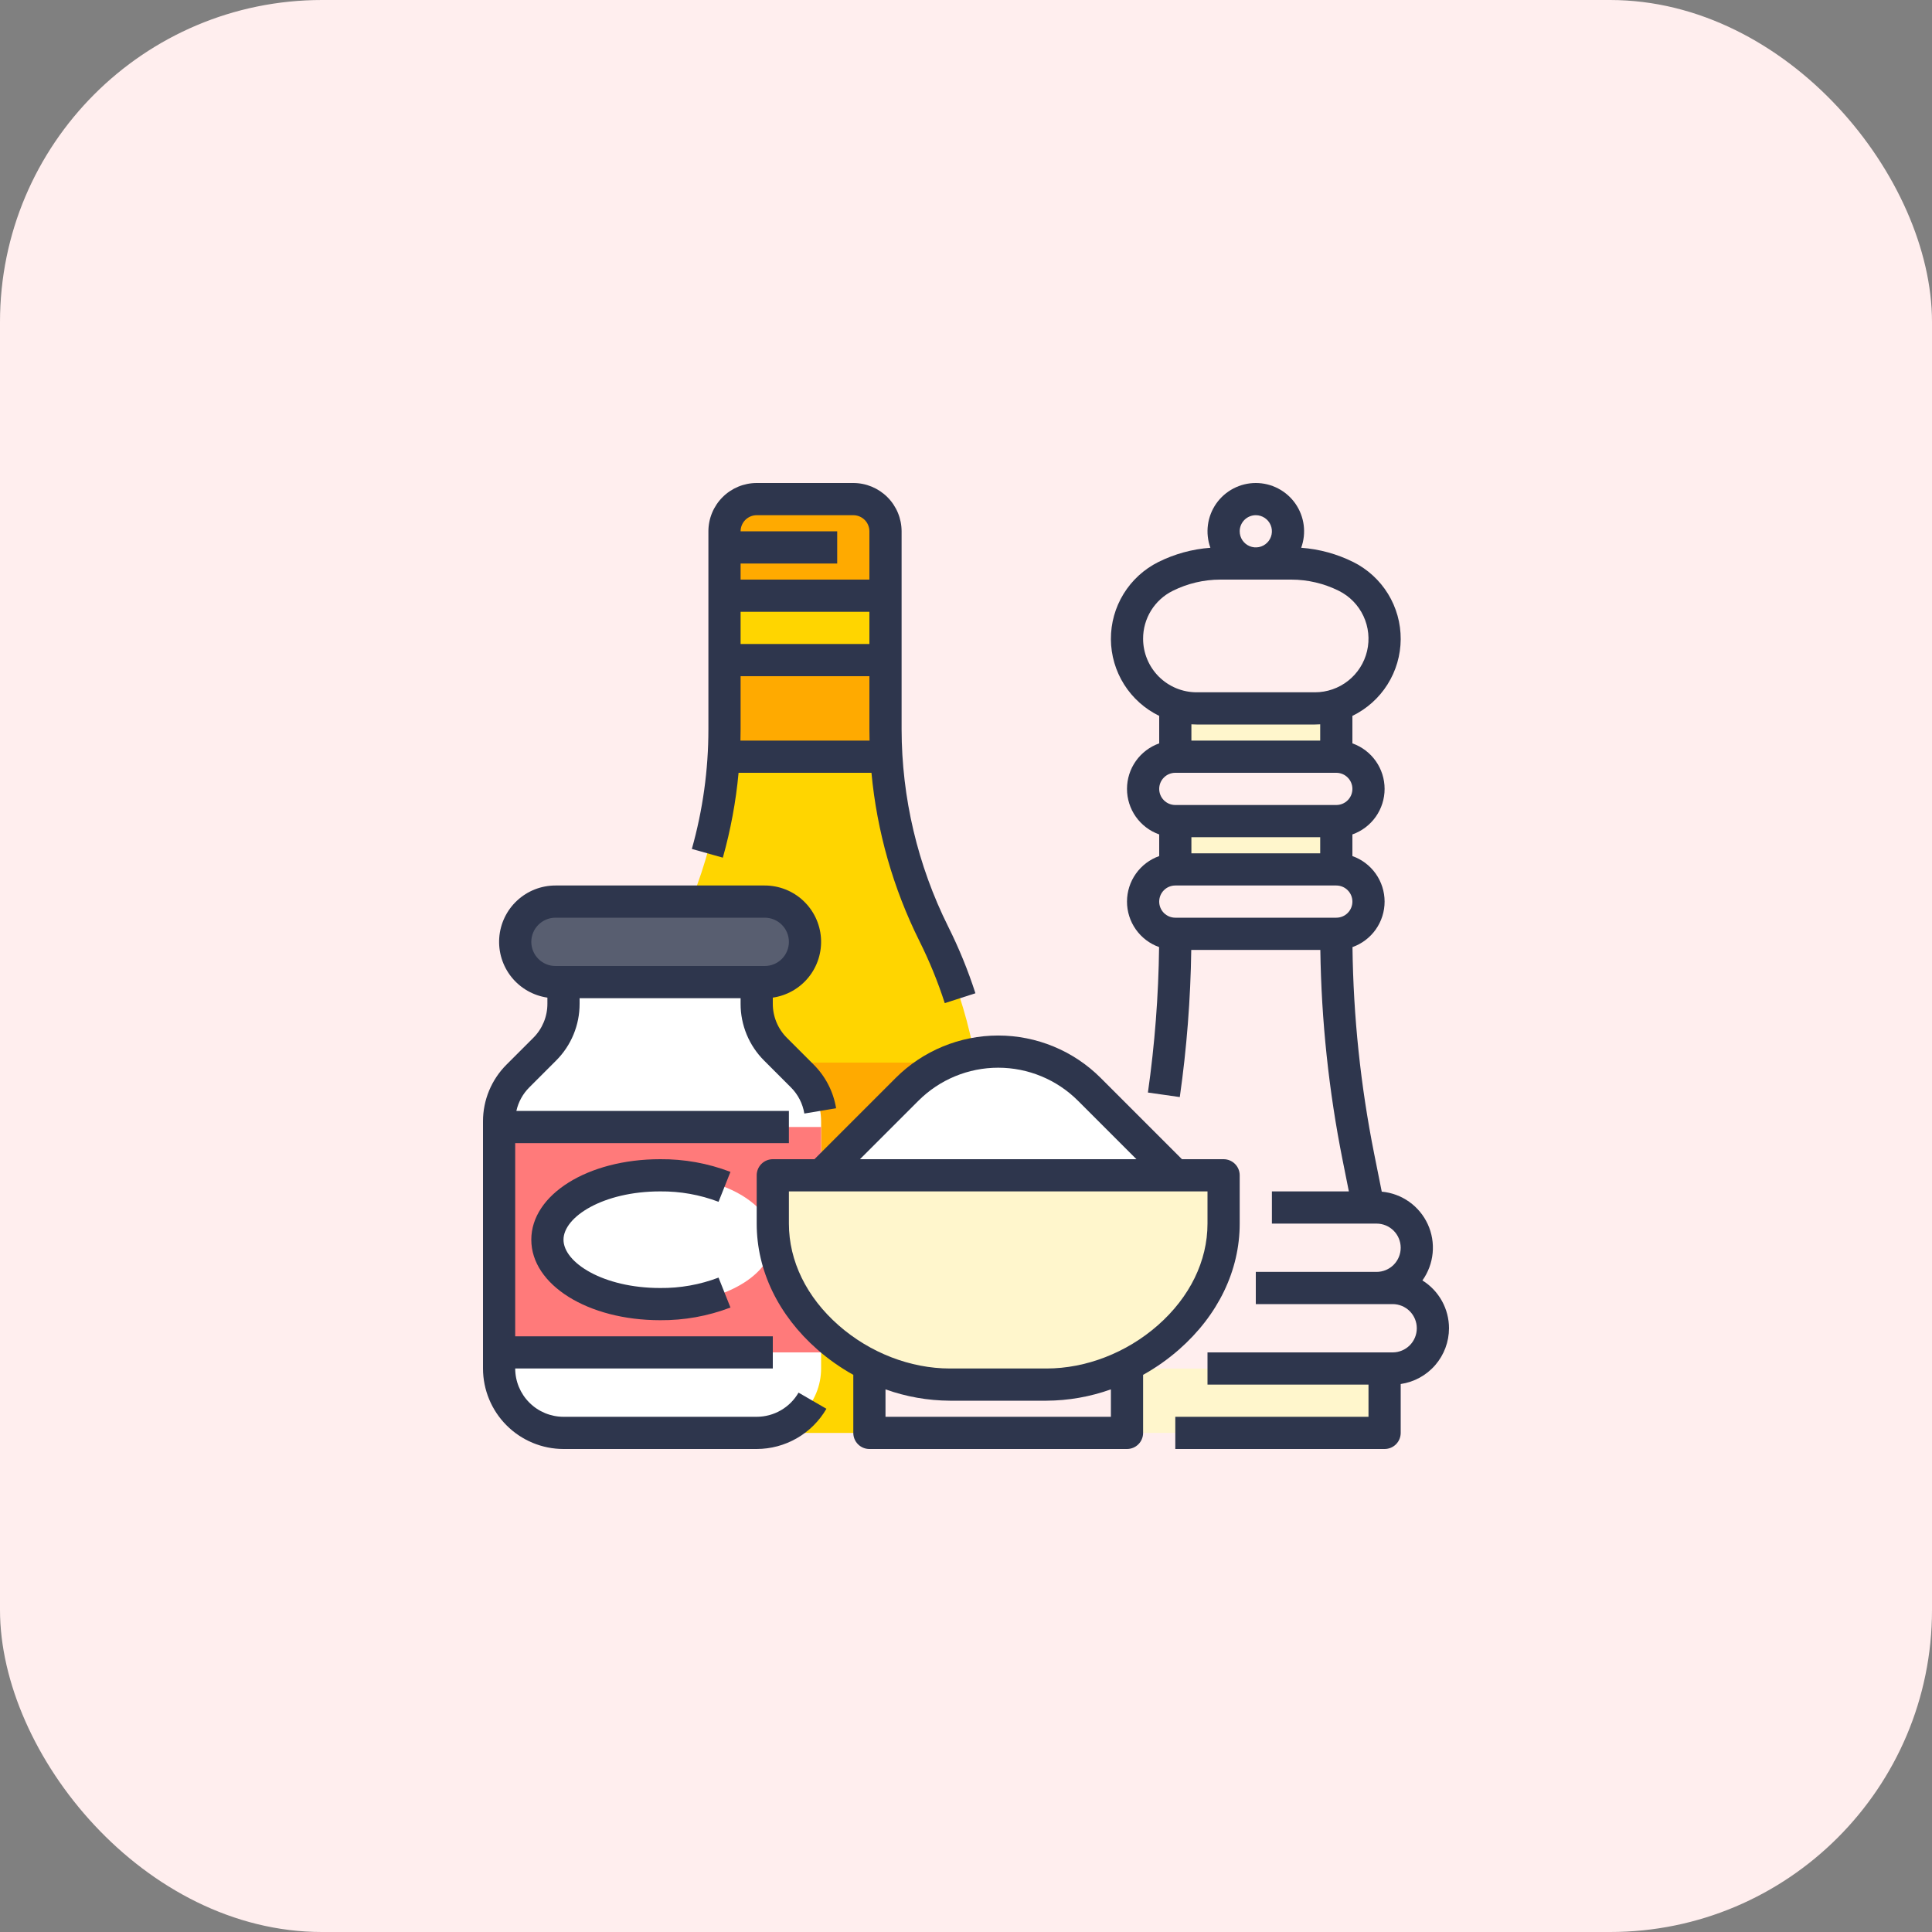 <?xml version="1.0" encoding="UTF-8"?> <svg xmlns="http://www.w3.org/2000/svg" width="120" height="120" viewBox="0 0 120 120" fill="none"><rect x="0" y="0" width="120" height="120" fill="#808080" stroke="none"/> <rect width="120" height="120" rx="20" fill="#FFEEEE"></rect> <path d="M61 70.709V86C61 86.796 60.684 87.559 60.121 88.121C59.559 88.684 58.796 89 58 89H42C41.204 89 40.441 88.684 39.879 88.121C39.316 87.559 39 86.796 39 86V70.709C39.001 66.297 40.028 61.947 42 58C42.983 56.034 43.735 53.96 44.24 51.82C44.745 49.681 45 47.49 45 45.291V33C45 32.737 45.052 32.477 45.152 32.235C45.253 31.992 45.4 31.771 45.586 31.586C45.771 31.4 45.992 31.253 46.234 31.152C46.477 31.052 46.737 31 47 31H53C53.263 31 53.523 31.052 53.766 31.152C54.008 31.253 54.229 31.4 54.414 31.586C54.6 31.771 54.747 31.992 54.848 32.235C54.948 32.477 55 32.737 55 33V45.291C55 49.703 56.027 54.054 58 58C58.983 59.967 59.735 62.041 60.24 64.18C60.383 64.783 60.505 65.389 60.606 66C60.868 67.556 61 69.131 61 70.709Z" fill="#FFD500"></path> <path d="M61 70.709V83H39V70.709C39 69.131 39.132 67.556 39.394 66H60.606C60.868 67.556 61 69.131 61 70.709Z" fill="#FFAA00"></path> <path d="M55 41H45V47H55V41Z" fill="#FFAA00"></path> <path d="M55 33V37H45V33C45 32.737 45.052 32.477 45.152 32.235C45.253 31.992 45.4 31.771 45.586 31.586C45.771 31.4 45.992 31.253 46.234 31.152C46.477 31.052 46.737 31 47 31H53C53.263 31 53.523 31.052 53.766 31.152C54.008 31.253 54.229 31.4 54.414 31.586C54.6 31.771 54.747 31.992 54.848 32.235C54.948 32.477 55 32.737 55 33Z" fill="#FFAA00"></path> <path d="M51 69.657V85C51 86.061 50.579 87.078 49.828 87.829C49.078 88.579 48.061 89 47 89H35C33.939 89 32.922 88.579 32.172 87.829C31.421 87.078 31 86.061 31 85V69.657C31 68.596 31.421 67.579 32.172 66.829L33.828 65.172C34.579 64.422 35 63.404 35 62.343V61H47V62.343C47 63.404 47.421 64.422 48.172 65.172L49.828 66.829C50.579 67.579 51 68.596 51 69.657Z" fill="white"></path> <path d="M47.5 56H34.5C33.119 56 32 57.119 32 58.5V58.5C32 59.881 33.119 61 34.5 61H47.5C48.881 61 50 59.881 50 58.5C50 57.119 48.881 56 47.5 56Z" fill="#585E70"></path> <path d="M51 70H31V84H51V70Z" fill="#FF7A7A"></path> <path d="M41 81C44.866 81 48 79.209 48 77C48 74.791 44.866 73 41 73C37.134 73 34 74.791 34 77C34 79.209 37.134 81 41 81Z" fill="white"></path> <path d="M79 33H77V36H79V33Z" fill="#FFF6CC"></path> <path d="M86 85H70V89H86V85Z" fill="#FFF6CC"></path> <path d="M89 82.5C89 83.163 88.736 83.799 88.267 84.268C87.799 84.736 87.163 85 86.5 85H69.5C69.051 85.001 68.61 84.88 68.224 84.65C67.838 84.421 67.52 84.091 67.306 83.696C67.104 83.33 66.999 82.918 67 82.5C67 81.837 67.264 81.201 67.733 80.733C68.201 80.264 68.837 80 69.5 80H86.5C86.918 79.999 87.33 80.104 87.696 80.306C88.091 80.521 88.421 80.838 88.65 81.224C88.88 81.61 89.001 82.051 89 82.5V82.5Z" fill="#FFEEEE"></path> <path d="M88 77.5C88 78.163 87.736 78.799 87.267 79.268C86.799 79.736 86.163 80 85.5 80H70.5C70.051 80.001 69.61 79.88 69.224 79.65C68.838 79.421 68.52 79.091 68.306 78.696C68.104 78.33 67.999 77.918 68 77.5C68 76.837 68.264 76.201 68.733 75.733C69.201 75.264 69.837 75 70.5 75H85.5C85.918 74.999 86.33 75.104 86.696 75.306C87.091 75.521 87.421 75.838 87.65 76.224C87.88 76.61 88.001 77.051 88 77.5V77.5Z" fill="#FFEEEE"></path> <path d="M85 75H71L71.2 74L71.627 71.864C72.54 67.299 73 62.655 73 58H83C83 60.328 83.115 62.649 83.344 64.965C83.573 67.279 83.915 69.579 84.373 71.864L84.8 74L85 75Z" fill="#FFEEEE"></path> <path d="M85 56C85 56.263 84.949 56.523 84.849 56.766C84.748 57.009 84.601 57.229 84.415 57.415C84.229 57.601 84.009 57.748 83.766 57.849C83.523 57.949 83.263 58.001 83 58H73C72.615 58.001 72.238 57.889 71.915 57.681C71.591 57.472 71.335 57.174 71.177 56.823C71.06 56.565 70.999 56.284 71 56C71 55.737 71.051 55.477 71.151 55.234C71.252 54.992 71.399 54.771 71.585 54.585C71.771 54.399 71.991 54.252 72.234 54.152C72.477 54.051 72.737 54 73 54H83C83.284 53.999 83.564 54.06 83.823 54.178C84.174 54.336 84.472 54.592 84.68 54.915C84.889 55.238 85 55.615 85 56V56Z" fill="#FFEEEE"></path> <path d="M85 49C85 49.263 84.949 49.523 84.849 49.766C84.748 50.009 84.601 50.229 84.415 50.415C84.229 50.601 84.009 50.748 83.766 50.849C83.523 50.949 83.263 51.001 83 51H73C72.615 51.001 72.238 50.889 71.915 50.681C71.591 50.472 71.335 50.174 71.177 49.823C71.06 49.565 70.999 49.284 71 49C71 48.737 71.051 48.477 71.151 48.234C71.252 47.992 71.399 47.771 71.585 47.585C71.771 47.399 71.991 47.252 72.234 47.152C72.477 47.051 72.737 47 73 47H83C83.284 46.999 83.564 47.06 83.823 47.178C84.174 47.336 84.472 47.592 84.68 47.915C84.889 48.238 85 48.615 85 49V49Z" fill="#FFEEEE"></path> <path d="M83 51H73V54H83V51Z" fill="#FFF6CC"></path> <path d="M83 42H73V47H83V42Z" fill="#FFF6CC"></path> <path d="M86 39.674C86 40.821 85.544 41.921 84.733 42.733C83.921 43.544 82.821 44 81.674 44H74.326C73.352 44 72.406 43.67 71.642 43.066C70.878 42.461 70.341 41.616 70.117 40.667C69.893 39.719 69.996 38.723 70.409 37.84C70.821 36.958 71.52 36.24 72.391 35.804C73.449 35.275 74.616 35 75.799 35H80.201C81.384 35 82.551 35.275 83.609 35.804C84.327 36.164 84.931 36.716 85.353 37.4C85.776 38.083 86 38.87 86 39.674V39.674Z" fill="#FFEEEE"></path> <path d="M78 35C79.105 35 80 34.105 80 33C80 31.896 79.105 31 78 31C76.895 31 76 31.896 76 33C76 34.105 76.895 35 78 35Z" fill="#FFEEEE"></path> <path d="M70 85H54V89H70V85Z" fill="#FFEEEE"></path> <path d="M51 73L56.343 67.657C57.843 66.157 59.878 65.314 62 65.314C64.122 65.314 66.157 66.157 67.657 67.657L73 73H51Z" fill="white"></path> <path d="M65 86H59C53.477 86 48 81.523 48 76V73H76V76C76 81.523 70.523 86 65 86Z" fill="#FFF6CC"></path> <path d="M47 88H35C34.205 87.999 33.442 87.683 32.88 87.12C32.317 86.558 32.001 85.796 32 85H48V83H32V71H49V69H32.073C32.196 68.445 32.476 67.937 32.879 67.536L34.535 65.879C35.001 65.416 35.37 64.865 35.622 64.258C35.873 63.651 36.002 63 36 62.343V62H46V62.343C45.998 63 46.127 63.651 46.378 64.258C46.63 64.865 46.999 65.416 47.465 65.879L49.121 67.536C49.565 67.977 49.858 68.547 49.959 69.164L51.932 68.836C51.763 67.807 51.274 66.857 50.535 66.121L48.879 64.465C48.599 64.187 48.378 63.856 48.227 63.492C48.076 63.128 47.999 62.737 48 62.343V61.964C48.876 61.837 49.671 61.384 50.226 60.695C50.781 60.006 51.054 59.132 50.991 58.249C50.928 57.367 50.532 56.541 49.885 55.938C49.237 55.335 48.385 55 47.5 55H34.5C33.615 55 32.763 55.335 32.115 55.938C31.468 56.541 31.072 57.367 31.009 58.249C30.946 59.132 31.219 60.006 31.774 60.695C32.329 61.384 33.124 61.837 34 61.964V62.343C34.001 62.737 33.924 63.128 33.773 63.492C33.622 63.856 33.401 64.187 33.121 64.465L31.465 66.121C30.999 66.585 30.63 67.136 30.378 67.743C30.127 68.349 29.998 69 30 69.657V85C30.002 86.326 30.529 87.597 31.466 88.534C32.404 89.471 33.674 89.999 35 90H47C47.877 89.998 48.739 89.767 49.499 89.328C50.258 88.89 50.89 88.26 51.331 87.501L49.599 86.499C49.335 86.955 48.956 87.333 48.5 87.597C48.044 87.86 47.527 87.999 47 88ZM33 58.5C33.001 58.102 33.159 57.721 33.44 57.44C33.721 57.159 34.102 57.001 34.5 57H47.5C47.898 57 48.279 57.158 48.561 57.44C48.842 57.721 49 58.102 49 58.5C49 58.898 48.842 59.279 48.561 59.561C48.279 59.842 47.898 60 47.5 60H34.5C34.102 60 33.721 59.842 33.44 59.56C33.159 59.279 33.001 58.898 33 58.5Z" fill="#2E364D"></path> <path d="M41 74C42.24 73.987 43.471 74.206 44.63 74.646L45.37 72.788C43.976 72.254 42.493 71.987 41 72C36.514 72 33 74.196 33 77C33 79.804 36.514 82 41 82C42.493 82.013 43.976 81.746 45.37 81.212L44.63 79.354C43.471 79.795 42.24 80.014 41 80C37.464 80 35 78.419 35 77C35 75.581 37.464 74 41 74Z" fill="#2E364D"></path> <path d="M45.874 48H54.128C54.467 51.636 55.477 55.179 57.105 58.447C57.727 59.692 58.254 60.982 58.681 62.306L60.585 61.694C60.127 60.273 59.562 58.888 58.894 57.553C56.996 53.744 56.005 49.547 56 45.292V33C55.999 32.205 55.683 31.442 55.12 30.88C54.558 30.317 53.795 30.001 53 30H47C46.205 30.001 45.442 30.317 44.88 30.88C44.317 31.442 44.001 32.205 44 33V45.292C44 47.806 43.654 50.309 42.972 52.729L44.897 53.271C45.382 51.548 45.709 49.783 45.874 48ZM45.99 46C45.996 45.764 46 45.528 46 45.292V42H54V45.292C54 45.528 54.005 45.764 54.01 46H45.99ZM46 40V38H54V40H46ZM47 32H53C53.265 32 53.519 32.106 53.707 32.293C53.894 32.481 54 32.735 54 33V36H46V35H52V33H46C46 32.735 46.106 32.481 46.293 32.293C46.481 32.106 46.735 32 47 32Z" fill="#2E364D"></path> <path d="M90 82.5C90 81.906 89.848 81.321 89.559 80.801C89.27 80.281 88.853 79.844 88.349 79.53C88.706 79.029 88.925 78.443 88.984 77.831C89.043 77.218 88.939 76.601 88.683 76.041C88.426 75.482 88.027 75 87.525 74.644C87.023 74.289 86.436 74.072 85.823 74.016L85.353 71.668C84.508 67.438 84.057 63.139 84.005 58.826C84.589 58.619 85.095 58.235 85.452 57.729C85.809 57.222 86.001 56.617 86 55.997C85.999 55.377 85.807 54.773 85.449 54.267C85.091 53.761 84.584 53.379 84 53.172V51.828C84.585 51.621 85.091 51.238 85.45 50.732C85.808 50.225 86 49.62 86 49C86 48.38 85.808 47.775 85.45 47.268C85.091 46.762 84.585 46.379 84 46.172V44.464C84.895 44.03 85.65 43.354 86.18 42.513C86.71 41.672 86.994 40.699 87 39.704C87.006 38.71 86.733 37.734 86.213 36.886C85.692 36.039 84.945 35.355 84.056 34.91C83.045 34.407 81.946 34.105 80.82 34.023C80.984 33.57 81.037 33.084 80.974 32.606C80.911 32.129 80.733 31.673 80.457 31.278C80.18 30.883 79.812 30.561 79.385 30.339C78.957 30.116 78.482 30 78 30C77.518 30 77.043 30.116 76.615 30.339C76.188 30.561 75.82 30.883 75.543 31.278C75.267 31.673 75.089 32.129 75.026 32.606C74.963 33.084 75.016 33.57 75.18 34.023C74.054 34.105 72.955 34.407 71.944 34.91C71.055 35.355 70.308 36.039 69.787 36.887C69.267 37.734 68.994 38.71 69 39.704C69.006 40.699 69.29 41.672 69.82 42.513C70.35 43.354 71.106 44.03 72 44.464V46.172C71.415 46.379 70.909 46.762 70.55 47.268C70.192 47.775 70 48.38 70 49C70 49.62 70.192 50.225 70.55 50.732C70.909 51.238 71.415 51.621 72 51.828V53.172C71.416 53.379 70.91 53.761 70.552 54.267C70.194 54.772 70.001 55.377 70 55.996C69.999 56.616 70.19 57.221 70.547 57.727C70.904 58.234 71.409 58.617 71.993 58.825C71.957 61.848 71.725 64.866 71.299 67.859L73.279 68.141C73.71 65.113 73.948 62.059 73.991 59H82.008C82.07 63.387 82.533 67.758 83.392 72.06L83.78 74H79V76H85.5C85.898 76 86.279 76.158 86.561 76.439C86.842 76.721 87 77.102 87 77.5C87 77.898 86.842 78.279 86.561 78.561C86.279 78.842 85.898 79 85.5 79H78V81H86.5C86.898 81 87.279 81.158 87.561 81.439C87.842 81.721 88 82.102 88 82.5C88 82.898 87.842 83.279 87.561 83.561C87.279 83.842 86.898 84 86.5 84H75V86H85V88H73V90H86C86.265 90 86.52 89.895 86.707 89.707C86.895 89.52 87 89.265 87 89V85.964C87.832 85.843 88.594 85.426 89.144 84.79C89.695 84.154 89.999 83.341 90 82.5ZM82 52V53H74V52H82ZM78 32C78.198 32 78.391 32.059 78.556 32.169C78.72 32.279 78.848 32.435 78.924 32.617C79 32.8 79.019 33.001 78.981 33.195C78.942 33.389 78.847 33.567 78.707 33.707C78.567 33.847 78.389 33.942 78.195 33.981C78.001 34.019 77.8 34 77.617 33.924C77.435 33.848 77.278 33.72 77.168 33.556C77.059 33.391 77 33.198 77 33C77 32.735 77.106 32.481 77.293 32.293C77.481 32.106 77.735 32 78 32ZM71 39.674C70.998 39.056 71.169 38.449 71.494 37.923C71.819 37.398 72.285 36.973 72.839 36.699C73.758 36.24 74.771 36.001 75.798 36H80.202C81.229 36.001 82.242 36.24 83.161 36.699C83.832 37.034 84.369 37.585 84.686 38.264C85.004 38.943 85.083 39.709 84.911 40.438C84.739 41.167 84.326 41.817 83.738 42.282C83.15 42.747 82.423 43 81.674 43H74.326C73.444 42.999 72.599 42.648 71.975 42.025C71.352 41.401 71.001 40.556 71 39.674ZM74.326 45H81.674C81.783 45 81.892 44.996 82 44.989V46H74V44.989C74.108 44.996 74.217 45 74.326 45ZM73 48H83C83.265 48 83.52 48.105 83.707 48.293C83.895 48.48 84 48.735 84 49C84 49.265 83.895 49.52 83.707 49.707C83.52 49.895 83.265 50 83 50H73C72.735 50 72.48 49.895 72.293 49.707C72.105 49.52 72 49.265 72 49C72 48.735 72.105 48.48 72.293 48.293C72.48 48.105 72.735 48 73 48ZM73 55H83C83.265 55 83.52 55.105 83.707 55.293C83.895 55.48 84 55.735 84 56C84 56.265 83.895 56.52 83.707 56.707C83.52 56.895 83.265 57 83 57H73C72.735 57 72.48 56.895 72.293 56.707C72.105 56.52 72 56.265 72 56C72 55.735 72.105 55.48 72.293 55.293C72.48 55.105 72.735 55 73 55Z" fill="#2E364D"></path> <path d="M76 72H73.414L68.364 66.95C66.675 65.264 64.386 64.318 62 64.318C59.614 64.318 57.325 65.264 55.636 66.95L50.586 72H48C47.735 72 47.48 72.106 47.293 72.293C47.105 72.481 47 72.735 47 73V76C47 78.909 48.339 81.687 50.769 83.822C51.455 84.424 52.203 84.95 53 85.394V89C53 89.265 53.105 89.52 53.293 89.707C53.48 89.895 53.735 90 54 90H70C70.265 90 70.52 89.895 70.707 89.707C70.895 89.52 71 89.265 71 89V85.394C71.797 84.95 72.545 84.424 73.231 83.822C75.662 81.687 77 78.909 77 76V73C77 72.735 76.895 72.481 76.707 72.293C76.52 72.106 76.265 72 76 72ZM57.05 68.364C58.364 67.053 60.144 66.317 62 66.317C63.856 66.317 65.636 67.053 66.95 68.364L70.586 72H53.414L57.05 68.364ZM69 88H55V86.296C56.284 86.755 57.636 86.993 59 87H65C66.364 86.993 67.716 86.755 69 86.296V88ZM75 76C75 78.325 73.903 80.57 71.911 82.32C69.972 84.023 67.454 85 65 85H59C56.547 85 54.028 84.023 52.089 82.32C50.097 80.57 49 78.325 49 76V74H75V76Z" fill="#2E364D"></path> </svg> 